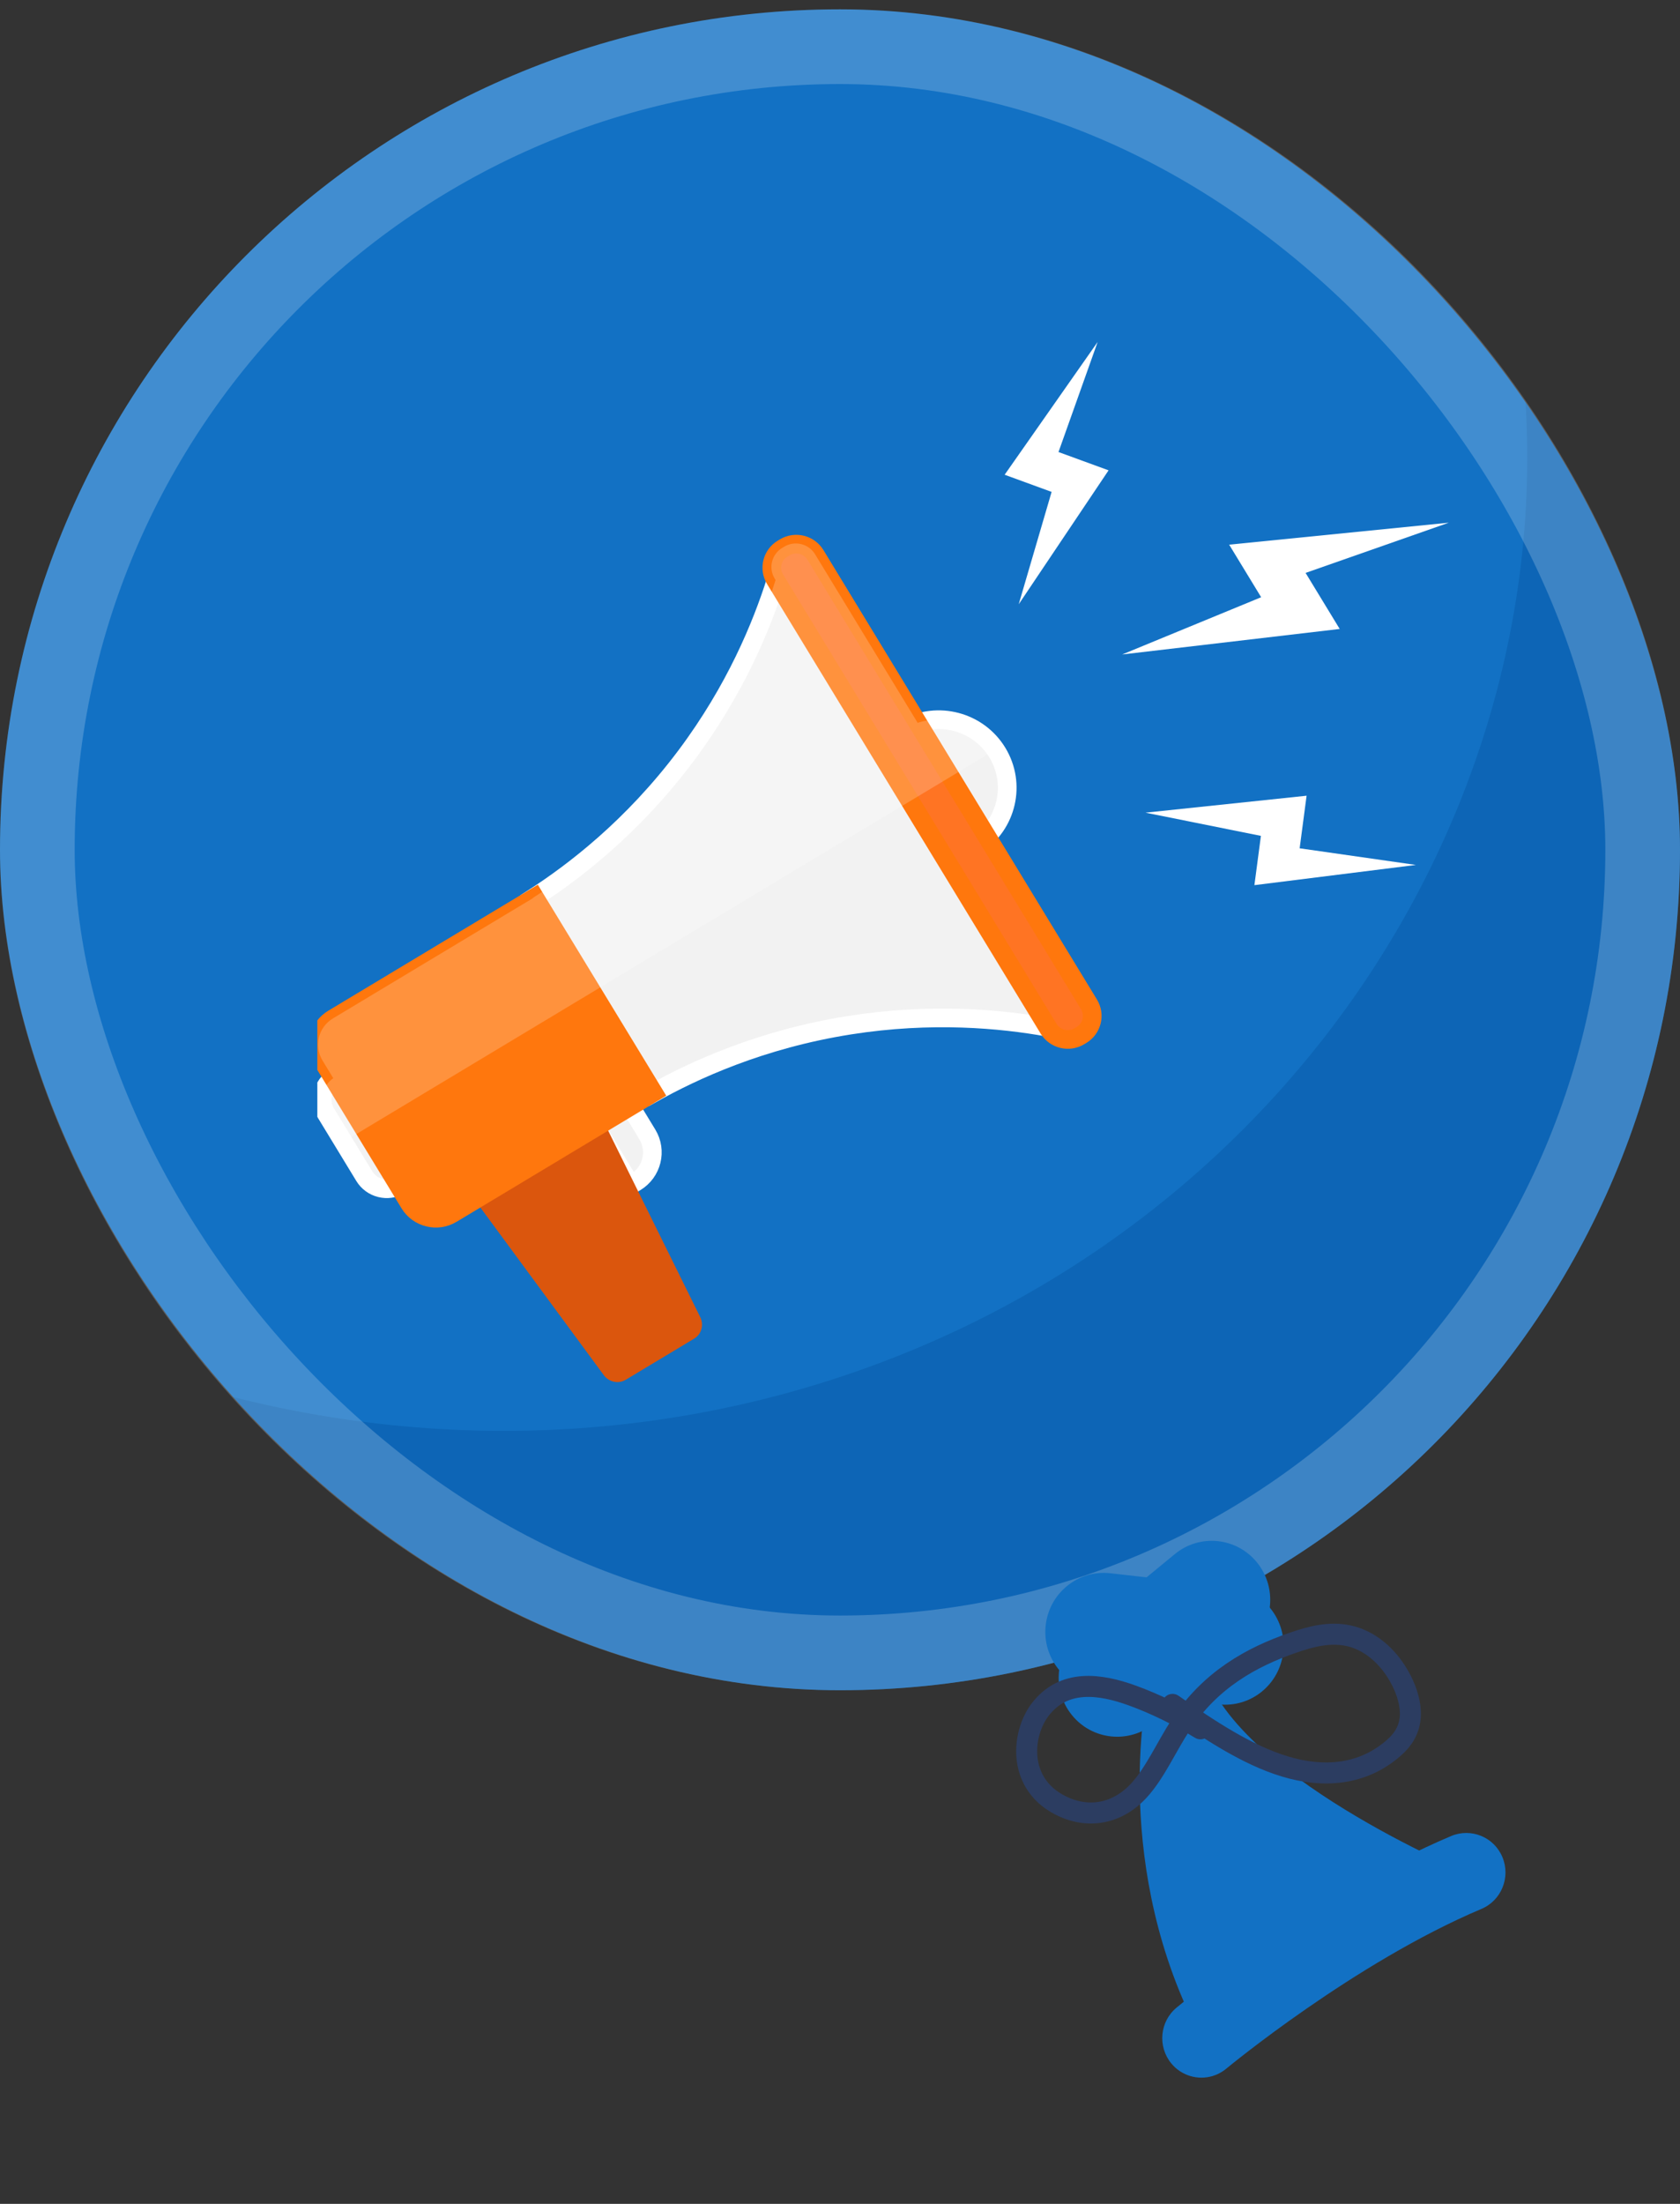 <svg width="90" height="118" viewBox="0 0 90 118" fill="none" xmlns="http://www.w3.org/2000/svg">
<rect x="0" y="0" width="90" height="118" fill="#333333" stroke="none"/>
<g clip-path="url(#clip0_917_5720)">
<rect y="0.5" width="90" height="90" rx="45" fill="#1271C4"/>
<g style="mix-blend-mode:multiply" opacity="0.3">
<path d="M69.621 -7.5C73.457 -3.101 76.567 1.941 78.693 7.534C88.802 34.132 73.53 64.225 45.12 73.689C30.942 78.412 15.835 77.216 3 71.527C18.639 91.275 42.848 103.379 63.175 96.607C89.971 87.681 99.872 49.341 88.111 18.394C83.878 7.257 77.409 -1.39 69.621 -7.5Z" fill="#004B92"/>
</g>
<g clip-path="url(#clip1_917_5720)">
<path d="M31.584 59.819L33.439 58.704L34.676 60.736C35.213 61.617 34.928 62.765 34.042 63.298L33.793 63.447L31.584 59.819Z" fill="#F2F2F2" stroke="white" stroke-miterlimit="10"/>
<path d="M28.78 61.976L25.302 64.066L32.346 73.629C32.622 74.003 33.132 74.111 33.522 73.876L35.355 72.775L37.188 71.673C37.578 71.439 37.719 70.94 37.513 70.524L32.258 59.886L28.78 61.976Z" fill="#DB560D"/>
<path d="M53.428 40.294C54.452 41.975 53.947 44.15 52.311 45.223L48.516 38.988C50.231 38.047 52.404 38.613 53.428 40.294Z" fill="#F2F2F2" stroke="white" stroke-miterlimit="10"/>
<path d="M21.442 63.449C20.783 63.845 19.918 63.633 19.519 62.979L17.462 59.6C17.063 58.945 17.276 58.086 17.935 57.69C18.594 57.294 19.459 57.505 19.858 58.16L21.915 61.539C22.314 62.193 22.101 63.053 21.442 63.449Z" fill="#F2F2F2" stroke="white" stroke-miterlimit="10"/>
<path d="M36.748 40.47C33.87 44.311 30.699 46.715 28.561 48.09L31.747 53.323L34.933 58.556C37.151 57.312 40.767 55.638 45.527 54.889C49.917 54.199 53.63 54.554 56.126 55L41.57 31.092C40.808 33.496 39.401 36.928 36.748 40.47Z" fill="#F2F2F2" stroke="white" stroke-miterlimit="10"/>
<path d="M35.003 58.498L24.201 64.99C23.422 65.458 22.408 65.21 21.937 64.436L17.285 56.795C16.814 56.021 17.063 55.014 17.843 54.546L28.644 48.055L35.003 58.498Z" fill="#FF770D" stroke="#FF770D" stroke-miterlimit="10"/>
<path d="M41.926 29.375L42.037 29.308C42.603 28.968 43.342 29.148 43.685 29.712L58.339 53.779C58.682 54.343 58.501 55.076 57.934 55.417L57.824 55.483C57.257 55.824 56.518 55.643 56.175 55.08L41.521 31.012C41.178 30.449 41.36 29.715 41.926 29.375Z" fill="#FF7423" stroke="#FF770D" stroke-miterlimit="10"/>
<path opacity="0.2" d="M53.331 40.143L18.398 61.135L17.46 59.595C17.076 58.965 17.256 58.145 17.854 57.73L17.279 56.785C16.806 56.009 17.054 54.999 17.834 54.531L28.558 48.086L28.551 48.075C30.69 46.7 33.86 44.294 36.735 40.449C39.386 36.902 40.789 33.465 41.548 31.057L41.5 30.977C41.157 30.414 41.339 29.675 41.904 29.336L42.014 29.27C42.578 28.93 43.322 29.113 43.664 29.676L49.159 38.701C50.688 38.212 52.404 38.773 53.331 40.143Z" fill="white"/>
<path d="M77.615 27.986L65.848 29.163L67.562 31.977L60.117 35.042L71.77 33.676L69.942 30.675L77.615 27.986Z" fill="white"/>
<path d="M56.705 24.203L58.802 18.31L53.82 25.419L56.336 26.338L54.574 32.354L59.388 25.183L56.705 24.203Z" fill="white"/>
<path d="M69.624 45.42L69.996 42.605L61.368 43.512L67.549 44.755L67.2 47.394L75.851 46.311L69.624 45.42Z" fill="white"/>
</g>
</g>
<rect x="2" y="2.5" width="86" height="86" rx="43" stroke="white" stroke-opacity="0.2" stroke-width="4"/>
<path d="M61.425 90.816C61.425 90.816 59.514 100.051 64.361 109.128C64.361 109.128 71.387 103.283 78.554 100.257C78.554 100.257 65.918 94.991 64.427 89.101L61.425 90.816Z" fill="#1271C4"/>
<path d="M64.941 111.162C64.162 111.387 63.291 111.144 62.743 110.474C62.006 109.572 62.133 108.238 63.027 107.496C63.324 107.248 70.376 101.416 77.743 98.305C78.811 97.858 80.041 98.361 80.488 99.439C80.935 100.517 80.431 101.757 79.363 102.208C72.56 105.081 65.763 110.704 65.695 110.76C65.466 110.951 65.208 111.084 64.941 111.162Z" fill="#1271C4"/>
<path d="M67.343 83.663C66.249 82.311 64.276 82.108 62.936 83.211L57.868 87.381C56.528 88.485 56.328 90.475 57.421 91.827C58.514 93.179 60.487 93.381 61.827 92.279L66.895 88.108C68.236 87.005 68.436 85.015 67.343 83.663Z" fill="#1271C4"/>
<path d="M68.743 88.468C68.937 86.734 67.7 85.17 65.982 84.974L59.483 84.236C57.764 84.041 56.214 85.288 56.02 87.022C55.826 88.756 57.063 90.32 58.782 90.516L65.28 91.254C66.999 91.449 68.549 90.202 68.743 88.468Z" fill="#1271C4"/>
<path d="M64.31 92.565C63.112 91.828 61.894 91.233 60.67 90.787C58.915 90.147 56.967 89.886 55.705 91.561C55.173 92.266 54.801 93.487 55.115 94.653C55.371 95.597 55.988 96.189 56.575 96.535C58.123 97.446 59.809 97.188 61.027 95.854C61.884 94.916 62.494 93.514 63.245 92.369C64.845 89.93 67.044 88.724 69.269 87.955C70.24 87.619 71.244 87.356 72.277 87.588C73.31 87.821 74.388 88.611 75.092 90.012C75.369 90.563 75.589 91.247 75.552 91.895C75.507 92.681 75.105 93.194 74.701 93.555C73.023 95.056 70.901 95.205 68.85 94.586C66.8 93.968 64.794 92.63 62.815 91.258" stroke="#2C3D61" stroke-width="1.126" stroke-miterlimit="10" stroke-linecap="round"/>
<defs>
<clipPath id="clip0_917_5720">
<rect y="0.5" width="90" height="90" rx="45" fill="white"/>
</clipPath>
<clipPath id="clip1_917_5720">
<rect width="61" height="56" fill="white" transform="translate(17 18)"/>
</clipPath>
</defs>
</svg>
